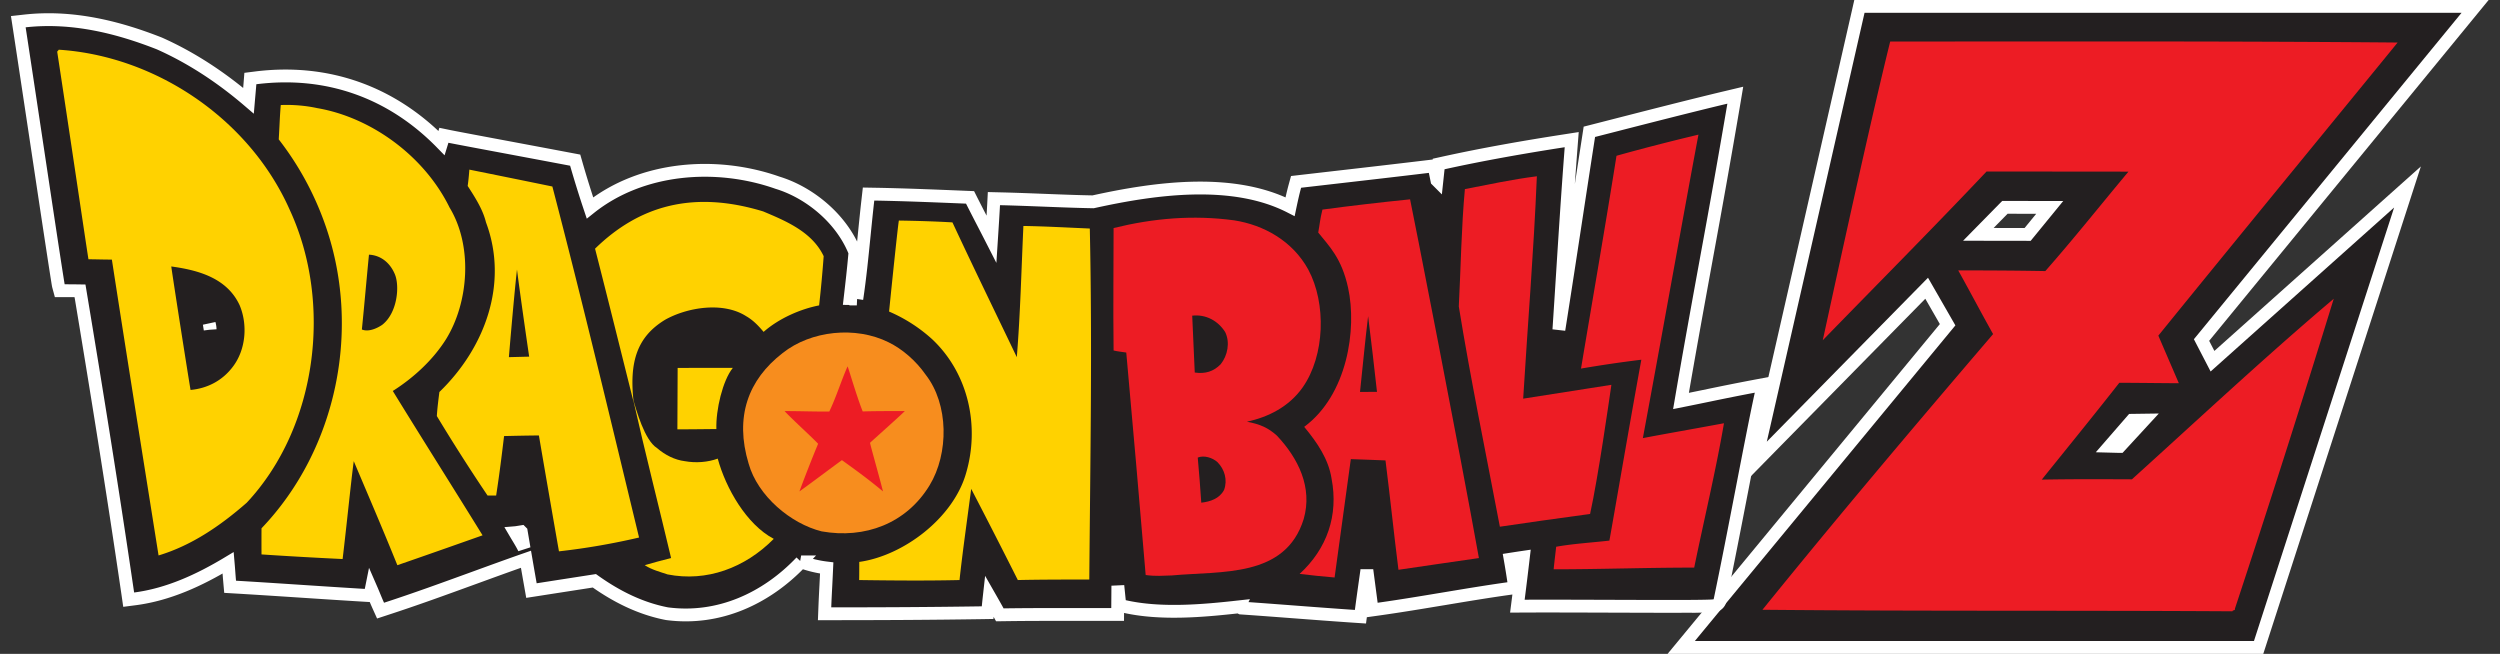 <svg xmlns="http://www.w3.org/2000/svg" width="195" height="51" fill="none" viewBox="0 0 195 51"><rect x="0" y="0" width="195" height="51" fill="#333333" stroke="none"/><path fill="#231F20" stroke="#fff" d="m165.338 34.826-.794-.021 1.757-2.022.931-.013-1.894 2.056ZM175.809 50.5h.363l.112-.346 10.933-33.813.568-1.757-1.377 1.23-13.833 12.36-.856-1.652 20.668-25.205.67-.817H145.035l-.088.389-7.624 33.453-.391 1.718 1.235-1.257 12.112-12.32 1.635 2.846-20.103 24.353-.676.818h44.674Zm-17.654-32.215-3.844-.006 2.071-2.107 3.495.006-1.722 2.107Z"/><path fill="#231F20" stroke="#fff" d="M16.391 25.7a1.798 1.798 0 0 0-.025-.247l.025.247Zm0 0-.07-.45c.018.065.033.132.045.202l.025.248Zm106.589-8.965c-.458 3.002-.916 6.001-1.388 8.987.098-1.471.19-2.92.283-4.387.195-3.072.395-6.222.67-9.814l.048-.629-.623.097c-3.09.48-6.304 1.042-9.402 1.725l-.352.077-.038.359-.066.622-.032.298a65.465 65.465 0 0 0-.141-.688l-.095-.447-.454.054c-2.551.307-5.1.6-7.653.893l-2.309.266-.335.039-.089.325c-.145.527-.246.996-.366 1.552l-.012.057c-2.198-1.123-4.763-1.484-7.326-1.452-2.782.036-5.606.536-8.036 1.073-1.22-.022-2.503-.071-3.8-.122-1.151-.044-2.314-.09-3.453-.116l-.486-.012-.025.486c-.04.755-.089 1.516-.138 2.277l-.002.033-.024.37c-.223-.437-.448-.873-.673-1.308a206.19 206.19 0 0 1-.867-1.692l-.132-.262-.293-.012c-2.415-.1-4.845-.2-7.169-.24l-.454-.008-.051.451c-.108.935-.2 1.867-.293 2.794-.166 1.662-.33 3.31-.573 4.938a6.695 6.695 0 0 0-.526-.03c.135-1.161.267-2.308.37-3.485l.01-.121-.046-.113c-1.05-2.548-3.504-4.56-6-5.32-4.757-1.678-10.588-1.251-14.622 1.97a85.607 85.607 0 0 1-1.067-3.431l-.085-.297-.302-.057c-1.195-.226-2.864-.54-4.474-.842-2.352-.44-4.576-.858-5.012-.947l-.455-.094-.127.447a6.824 6.824 0 0 1-.049.164c-3.904-3.995-8.938-5.792-14.514-5.088l-.404.051-.032.406c-.031.39-.065.776-.099 1.151l-.015.174c-2.157-1.847-4.477-3.365-6.934-4.46l-.01-.005-.01-.004C9.224 2.127 5.657 1.222 1.945 1.634l-.518.058.079.514c.382 2.502.912 6.022 1.423 9.416l.441 2.93c.314 2.084.6 3.974.812 5.36a415.49 415.49 0 0 0 .334 2.145c.016.096.033.2.046.249l.1.369h.383c.319 0 .794.004 1.196.01 1.318 7.928 2.56 15.63 3.726 23.602l.07.487.489-.063c2.609-.34 5.027-1.46 7.27-2.81.02.233.038.458.055.686.018.24.036.485.06.753l.038.43.43.025c1.75.104 3.476.217 5.197.33 1.613.106 3.223.212 4.846.31l.423.025.095-.413.02-.1c.065.149.131.31.2.475.11.269.226.547.338.797l.185.41.426-.14c2.289-.745 4.57-1.576 6.836-2.401 1.263-.46 2.52-.918 3.772-1.359l.309-.108c.131.763.253 1.461.342 1.962l.085.482.484-.075 1.519-.237 2.904-.451c1.695 1.21 3.566 2.159 5.645 2.563l.015.003.016.002c4.032.53 7.74-1.187 10.454-4.044a9.009 9.009 0 0 0 1.993.476c-.02.45-.042.89-.064 1.324l-.004.078c-.03.562-.057 1.112-.078 1.65l-.02.52h.52c3.915 0 7.833-.02 11.75-.08l.446-.007.044-.444c.029-.288.058-.568.089-.847.208.364.423.739.676 1.199l.145.263.3-.004c1.969-.029 3.91-.026 5.919-.025.81.001 1.633.002 2.473.001h.496l.003-.497.013-1.745.12 1.178.038.356.349.08c2.834.645 6.146.343 8.939.032a.776.776 0 0 0 .08.047l.09.045.102.007c1.344.092 2.736.198 4.138.304 1.539.117 3.089.234 4.6.336l.468.031.062-.465c.1-.763.225-1.65.354-2.563l.086-.612.344 2.616.065.5.5-.07c1.707-.241 3.392-.522 5.071-.801h.002c1.682-.28 3.356-.56 5.049-.798l.499-.07-.074-.498a69.066 69.066 0 0 0-.278-1.722c.334-.052.694-.108 1.029-.157a323.512 323.512 0 0 1-.397 3.252l-.072.565.57-.002c1.759-.01 4.208 0 6.607.007l2.544.008c1.541.005 2.936.006 3.948-.002.506-.004.92-.01 1.21-.019a8.13 8.13 0 0 0 .352-.016 1.58 1.58 0 0 0 .131-.015.558.558 0 0 0 .206-.073.507.507 0 0 0 .219-.274l.009-.026.005-.027c.536-2.549 1.158-5.76 1.735-8.736.581-3 1.116-5.763 1.471-7.37l.163-.739-.743.14a188.39 188.39 0 0 0-3.477.693c-.688.142-1.403.289-2.187.446.626-3.668 1.291-7.32 1.958-10.979l.035-.196a888.613 888.613 0 0 0 2.117-11.932l.125-.744-.734.175c-2.663.633-6.408 1.594-8.781 2.203l-1.546.396-.321.082-.05.326c-.317 2.041-.629 4.085-.941 6.128ZM40.66 41.478l.22 1.296c-.15-.305-.324-.593-.485-.86l-.009-.014c-.073-.12-.142-.236-.209-.35.048-.004.095-.01.14-.017l.343-.055Z"/><path fill="#ED1C24" d="M187.014 3.318c-3.104 3.817-12.574 15.348-18.663 22.861.514 1.2 1.048 2.43 1.598 3.713-1.586-.008-2.448-.024-4.642-.036-1.938 2.478-4.725 5.904-6.05 7.554 2.633-.048 4.78-.032 7.034-.024 5.259-4.756 10.403-9.568 15.741-14.084a1228.314 1228.314 0 0 1-7.71 24.18c.039.16-.158.08-.198.2-12.653-.08-23.922 0-36.653-.12 5.852-7.234 11.901-14.388 17.99-21.502-.984-1.763-1.85-3.41-2.72-4.968 2.273 0 4.357.008 6.793.052 2.254-2.558 4.31-5.156 6.484-7.754-1.977-.008-7.473-.008-11.071-.008-4.231 4.476-8.422 8.685-12.771 13.157.217-.967 3.4-15.787 5.259-23.3 13.641 0 26.056-.04 39.579.079ZM128.143 34.173c1.502-.292 3.807-.692 6.326-1.16-.633 3.718-1.57 7.583-2.321 11.26-3.824 0-7.315.132-10.964.132.059-.6.134-1.175.197-1.759 1.345-.24 2.768-.32 4.152-.48.233-1.259 1.609-9.284 2.491-14.108a96.32 96.32 0 0 0-4.705.691c.858-5.127 1.91-11.19 2.768-16.598 2.024-.568 4.175-1.12 6.393-1.65-.921 4.863-2.914 16.038-4.337 23.672Z"/><path fill="#ED1C24" d="M119.875 13.75c-.249 6.015-.711 11.47-1.067 17.345 1.245-.203 4.657-.731 6.88-1.079-.202 1.391-1.028 7.194-1.661 10.072-2.416.32-5.306.743-7.038.995-1.068-5.635-2.293-11.546-3.203-17.182.158-3.037.198-6.155.475-9.152 1.858-.36 3.716-.76 5.614-1Z"/><path fill="#FFD200" d="M64.246 19.984a98.326 98.326 0 0 1-.355 3.837c-1.396.268-3.104.987-4.33 2.066-.364-.431-.79-.899-1.364-1.227-1.819-1.159-4.622-.675-6.323.284-2.174 1.32-2.815 3.274-2.447 6.443-1.012-4.04-1.953-7.842-3.013-11.99 3.4-3.317 7.596-4.588 13.115-2.906 1.7.72 3.808 1.57 4.717 3.49v.003ZM74.29 17.346c1.68 3.602 3.337 6.999 5.021 10.512.277-3.397.356-6.835.514-10.232 1.657.024 3.409.124 5.18.2.198 9.273.036 18.01-.04 27.378-1.755 0-3.795 0-5.574.04a605.115 605.115 0 0 0-3.638-7.114c-.277 2.154-.672 4.9-.91 7.114-2.554.06-5.246.036-7.828 0 .008-.492.008-.892.008-1.415 3.44-.48 7.346-3.421 8.335-6.938 1.067-3.637.197-7.754-2.65-10.432a12.084 12.084 0 0 0-3.36-2.158c.272-2.702.727-7.058.767-7.098 1.482.024 2.791.064 4.175.143ZM30.638 30.496c1.582-1 3.124-2.398 4.152-4.037 1.78-2.878 2.096-7.274.277-10.271-1.977-4.037-6.129-7.035-10.32-7.754-.91-.2-1.938-.28-2.847-.24-.075.863-.099 1.715-.158 2.678a23.539 23.539 0 0 1 3.558 6.475c2.966 8.193.989 17.705-4.902 23.86a172.56 172.56 0 0 0 0 2.038c2.044.136 4.218.26 6.326.36.316-2.622.66-6.095.87-7.634 1.178 2.786 2.238 5.236 3.4 8.114 2.096-.72 6.153-2.154 6.647-2.33-2.294-3.717-4.721-7.542-7.003-11.26Zm-.83-5.156c-.474.32-1.107.56-1.582.36.198-1.959.344-3.701.554-5.835.87.04 1.621.58 2.016 1.518.396.94.198 3.038-.988 3.957Z"/><path fill="#FFD200" d="M22.608 16.387C19.445 9.233 12.094 4.357 4.582 3.877c-.04.08-.08.08-.12.16C5.255 9.193 6.8 19.65 6.9 20.224c.569 0 1.11.024 1.826.024 1.186 7.674 2.416 15.363 3.642 23.077 2.53-.76 4.784-2.278 6.88-4.116 5.496-5.876 6.721-15.548 3.36-22.822Zm-4.425 12.19c-.83 1.12-2.016 1.719-3.321 1.839-.253-1.523-1.29-8.118-1.503-9.632 2.056.28 4.35.879 5.338 3.037.633 1.519.475 3.437-.514 4.756ZM43.093 14.549c-2.135-.44-4.31-.88-6.484-1.319 0 .04-.056.775-.13 1.275.667 1.023 1.19 1.878 1.43 2.842 1.78 4.756-.078 9.792-3.637 13.229-.08.64-.158 1.239-.198 1.878a148.208 148.208 0 0 0 3.954 6.195h.672c.273-1.79.42-2.99.617-4.636 1.087-.024 1.582-.036 2.717-.048.517 3.046 1.332 7.718 1.565 9.04 2.136-.24 4.192-.599 6.248-1.078-2.215-9.153-4.39-18.305-6.762-27.378h.008Zm-3.4 13.309s.372-4.488.632-6.834c.305 2.398.95 6.794.95 6.794l-1.582.04Z"/><path fill="#ED1C24" d="M109.991 15.548c-2.294.232-4.642.504-6.841.8-.197.803-.197 1.079-.328 1.79.846 1.06 1.823 1.982 2.329 4.308.708 3.238-.063 8.37-3.424 10.848 1.028 1.239 1.898 2.518 2.135 4.036.554 2.878-.356 5.476-2.491 7.434.913.116 1.819.2 2.728.28.459-3.39 1.028-7.534 1.266-9.232 1.071.047 1.64.047 2.704.1.372 2.945.656 5.735 1.012 8.532 1.938-.28 4.326-.639 6.275-.915-1.542-8.593-5.187-27.154-5.369-27.98h.004Zm-3.911 15.028c.214-1.959.384-3.881.633-5.915.245 1.906.47 3.956.692 5.903-.443 0-.767 0-1.325.008v.004Z"/><path fill="#F78D1E" d="M72.195 29.217c1.818 2.318 1.818 6.155.316 8.633-1.819 2.997-5.061 4.196-8.422 3.597-2.412-.6-4.982-2.758-5.694-5.276-1.107-3.657-.04-6.555 2.65-8.633 2.214-1.758 5.693-2.118 8.263-.84 1.068.52 2.135 1.44 2.887 2.519Z"/><path fill="#ED1C24" d="M67.287 32.094c.795-.032 2.483-.032 3.294-.032-.593.576-1.953 1.775-2.716 2.474-.008.096.731 2.674 1.008 3.793-1.13-.943-2.096-1.642-3.203-2.438-.992.72-2.293 1.71-3.317 2.442a111.28 111.28 0 0 1 1.459-3.72c-.518-.548-1.803-1.7-2.618-2.547 1.028-.008 2.42.048 3.492.032.553-1.159.91-2.358 1.423-3.517.04 0 .712 2.358 1.186 3.517l-.008-.004Z"/><path fill="#FFD200" d="M57.162 28.693c-.791.976-1.333 3.274-1.285 4.772-1.033.02-3.041.024-3.041.024l.02-4.792 4.306-.004ZM51.246 34.948c.633.548 1.392.927 2.167 1.023.87.16 1.819.08 2.57-.2.633 2.319 2.242 5.136 4.37 6.26-2.25 2.273-5.24 3.373-8.284 2.773-.594-.2-1.226-.36-1.78-.72.597-.18 1.266-.355 2.056-.559-.842-3.573-2.08-8.421-2.965-12.39.249.832.89 3.202 1.866 3.813Z"/><path fill="#ED1C24" d="M97.258 32.894c1.66-.36 3.282-1.16 4.35-2.678 1.739-2.478 1.858-6.555.435-9.193-1.226-2.238-3.48-3.477-5.773-3.836-3.227-.436-6.327-.16-9.41.6.003 3.189-.044 5.886 0 9.551.328.08.624.104.988.16.514 5.636 1.036 11.723 1.514 17.354.85.112 1.285.048 2.044.032 3.875-.36 8.857.2 10.281-4.396.711-2.478-.435-4.757-2.096-6.515-.672-.6-1.285-.883-2.333-1.08ZM95.48 38.21c-.356.679-1.068.919-1.78.999-.086-1.2-.161-2.299-.276-3.518.474-.2 1.147 0 1.542.36.553.56.795 1.383.514 2.158Zm-.273-9.793c-.553.56-1.186.76-2.016.64-.068-1.639-.143-3.113-.198-4.436 1.067-.12 2.016.4 2.57 1.279.395.799.198 1.838-.356 2.518Z"/></svg>